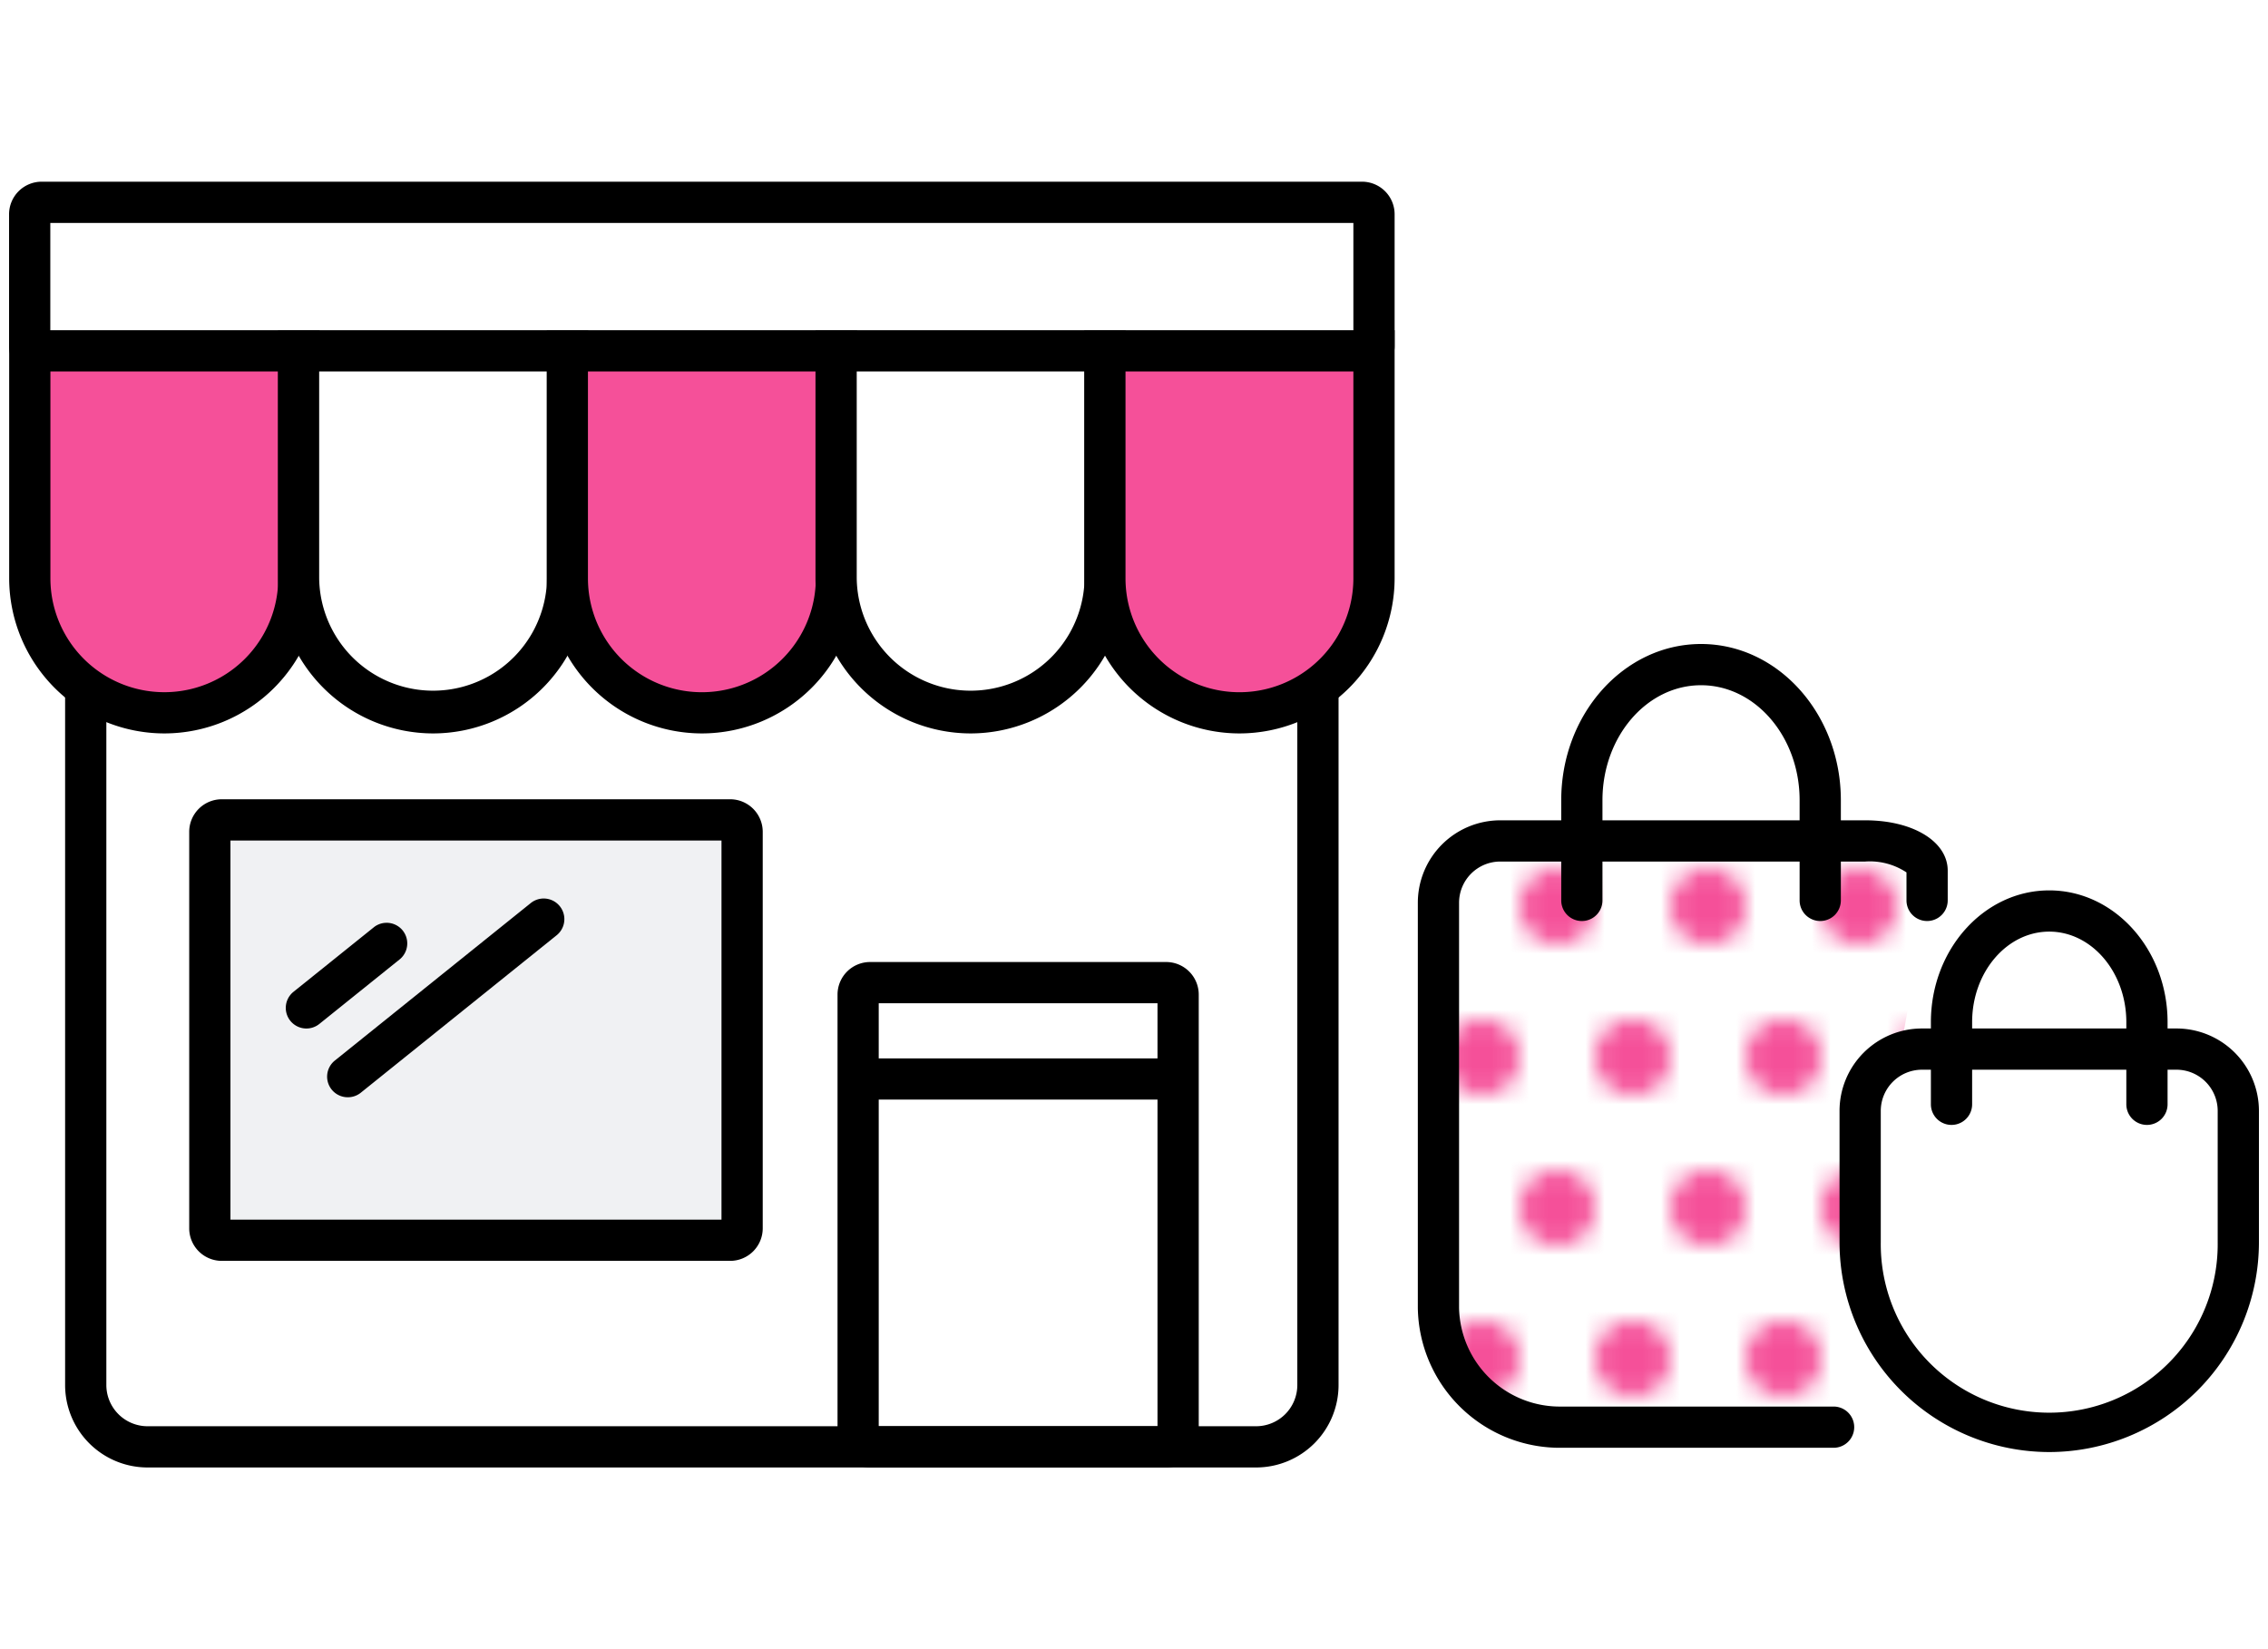 <svg xmlns="http://www.w3.org/2000/svg" xmlns:xlink="http://www.w3.org/1999/xlink" width="110" height="80" viewBox="0 0 110 80">
  <defs>
    <pattern id="a" data-name="新規パターンスウォッチ 1" width="16" height="16" patternTransform="translate(828.666 153.652) scale(0.914)" patternUnits="userSpaceOnUse" viewBox="0 0 16 16">
      <rect width="16" height="16" fill="none"/>
      <circle cx="12" cy="16" r="2" fill="#f55099"/>
      <circle cx="4" cy="16" r="2" fill="#f55099"/>
      <circle cx="16" cy="8" r="2" fill="#f55099"/>
      <circle cx="8" cy="8" r="2" fill="#f55099"/>
      <circle cy="8" r="2" fill="#f55099"/>
      <circle cx="12" r="2" fill="#f55099"/>
      <circle cx="4" r="2" fill="#f55099"/>
    </pattern>
  </defs>
  <title>ico-management</title>
  <g>
    <g>
      <path d="M88.931,69.231H75.743a5.883,5.883,0,0,1-5.977-5.784V43.793a3.009,3.009,0,0,1,3-3h17.7c1.65,0,3,.649,3,1.442v1.443" fill="url(#a)"/>
      <path d="M88.931,70.231H75.742a6.89,6.89,0,0,1-6.976-6.784V43.793a4,4,0,0,1,4-4h17.7c2.317,0,4,1.027,4,2.442v1.443a1,1,0,0,1-2,0V42.32a3.2,3.2,0,0,0-2-.527h-17.7a2,2,0,0,0-2,2V63.447a4.888,4.888,0,0,0,4.976,4.784H88.931a1,1,0,0,1,0,2Z"/>
    </g>
    <g>
      <path d="M99.39,69.438h0a9.171,9.171,0,0,1-9.171-9.171V53.89a3.009,3.009,0,0,1,3-3H105.56a3.009,3.009,0,0,1,3,3v6.377A9.171,9.171,0,0,1,99.39,69.438Z" fill="#fff"/>
      <path d="M99.39,70.438A10.182,10.182,0,0,1,89.219,60.267V53.891a4,4,0,0,1,4-4H105.56a4,4,0,0,1,4,4v6.376A10.183,10.183,0,0,1,99.39,70.438ZM93.219,51.891a2,2,0,0,0-2,2v6.376a8.171,8.171,0,1,0,16.341,0V53.891a2,2,0,0,0-2-2Z"/>
    </g>
    <path d="M104.129,54.569a1,1,0,0,1-1-1V49.584c0-2.422-1.678-4.392-3.739-4.392s-3.74,1.97-3.74,4.392v3.985a1,1,0,0,1-2,0V49.584c0-3.524,2.575-6.392,5.74-6.392s5.739,2.868,5.739,6.392v3.985A1,1,0,0,1,104.129,54.569Z"/>
    <path d="M88.283,44.678a1,1,0,0,1-1-1V38.817c0-3.075-2.144-5.577-4.781-5.577s-4.781,2.5-4.781,5.577v4.861a1,1,0,0,1-2,0V38.817c0-4.178,3.042-7.577,6.781-7.577s6.781,3.4,6.781,7.577v4.861A1,1,0,0,1,88.283,44.678Z"/>
    <g>
      <path d="M63.921,29.382v37.8a3.009,3.009,0,0,1-3,3H7.158a3.009,3.009,0,0,1-3-3V29.956" fill="#fff"/>
      <path d="M60.921,71.186H7.158a4,4,0,0,1-4-4V29.956a1,1,0,1,1,2,0v37.23a2,2,0,0,0,2,2H60.921a2,2,0,0,0,2-2v-37.8a1,1,0,1,1,2,0v37.8A4,4,0,0,1,60.921,71.186Z"/>
    </g>
    <g>
      <rect x="10.177" y="39.772" width="25.816" height="20.392" rx="0.578" fill="#f0f1f3"/>
      <path d="M35.414,61.164H10.755a1.58,1.58,0,0,1-1.578-1.578V40.351a1.58,1.58,0,0,1,1.578-1.579H35.414a1.58,1.58,0,0,1,1.579,1.579V59.586A1.58,1.58,0,0,1,35.414,61.164Zm-24.237-2H34.993V40.772H11.177Z"/>
    </g>
    <path d="M16.867,53.227a1,1,0,0,1-.627-1.78l9.5-7.638A1,1,0,1,1,27,45.367l-9.5,7.639A1,1,0,0,1,16.867,53.227Z"/>
    <path d="M14.862,49.892a1,1,0,0,1-.627-1.78l3.919-3.149a1,1,0,0,1,1.252,1.558l-3.918,3.15A1,1,0,0,1,14.862,49.892Z"/>
    <g>
      <rect x="1.44" y="9.814" width="65.199" height="7.551" rx="0.578" fill="#fff"/>
      <path d="M66.062,18.365H2.018A1.58,1.58,0,0,1,.44,16.787V10.393A1.58,1.58,0,0,1,2.018,8.814H66.062a1.58,1.58,0,0,1,1.578,1.579v6.394A1.58,1.58,0,0,1,66.062,18.365Zm-63.622-2h63.2V10.814H2.44Z"/>
    </g>
    <g>
      <path d="M1.444,17.018H14.5a0,0,0,0,1,0,0V28.053A6.526,6.526,0,0,1,7.97,34.578h0a6.526,6.526,0,0,1-6.526-6.526V17.018A0,0,0,0,1,1.444,17.018Z" fill="#f55099"/>
      <path d="M7.97,35.578A7.534,7.534,0,0,1,.445,28.053V16.019H15.5V28.053A7.534,7.534,0,0,1,7.97,35.578ZM2.445,18.019V28.053a5.525,5.525,0,0,0,11.05,0V18.019Z"/>
    </g>
    <g>
      <path d="M14.48,17.018H27.531a0,0,0,0,1,0,0V28.053a6.526,6.526,0,0,1-6.526,6.526h0a6.526,6.526,0,0,1-6.526-6.526V17.018A0,0,0,0,1,14.48,17.018Z" fill="#fff"/>
      <path d="M21.006,35.578a7.534,7.534,0,0,1-7.526-7.525V16.019H28.531V28.053A7.533,7.533,0,0,1,21.006,35.578ZM15.48,18.019V28.053a5.526,5.526,0,0,0,11.051,0V18.019Z"/>
    </g>
    <g>
      <path d="M27.516,17.018H40.567a0,0,0,0,1,0,0V28.053a6.526,6.526,0,0,1-6.526,6.526h0a6.526,6.526,0,0,1-6.526-6.526V17.018A0,0,0,0,1,27.516,17.018Z" fill="#f55099"/>
      <path d="M34.042,35.578a7.534,7.534,0,0,1-7.526-7.525V16.019H41.568V28.053A7.534,7.534,0,0,1,34.042,35.578ZM28.516,18.019V28.053a5.526,5.526,0,0,0,11.052,0V18.019Z"/>
    </g>
    <g>
      <path d="M40.552,17.018H53.6a0,0,0,0,1,0,0V28.053a6.526,6.526,0,0,1-6.526,6.526h0a6.526,6.526,0,0,1-6.526-6.526V17.018A0,0,0,0,1,40.552,17.018Z" fill="#fff"/>
      <path d="M47.078,35.578a7.534,7.534,0,0,1-7.526-7.525V16.019H54.6V28.053A7.534,7.534,0,0,1,47.078,35.578ZM41.552,18.019V28.053a5.526,5.526,0,0,0,11.051,0V18.019Z"/>
    </g>
    <g>
      <path d="M53.588,17.018H66.639a0,0,0,0,1,0,0V28.053a6.526,6.526,0,0,1-6.526,6.526h0a6.526,6.526,0,0,1-6.526-6.526V17.018A0,0,0,0,1,53.588,17.018Z" fill="#f55099"/>
      <path d="M60.114,35.578a7.534,7.534,0,0,1-7.526-7.525V16.019H67.64V28.053A7.534,7.534,0,0,1,60.114,35.578ZM54.588,18.019V28.053a5.526,5.526,0,0,0,11.052,0V18.019Z"/>
    </g>
    <path d="M56.646,53.341H42.266a1,1,0,0,1,0-2h14.38a1,1,0,0,1,0,2Z"/>
    <path d="M56.562,71.186H42.2a1.58,1.58,0,0,1-1.579-1.579V48.245A1.58,1.58,0,0,1,42.2,46.667H56.562a1.58,1.58,0,0,1,1.578,1.578V69.607A1.58,1.58,0,0,1,56.562,71.186Zm-13.943-2H56.14V48.667H42.619Z"/>
  </g>
</svg>
